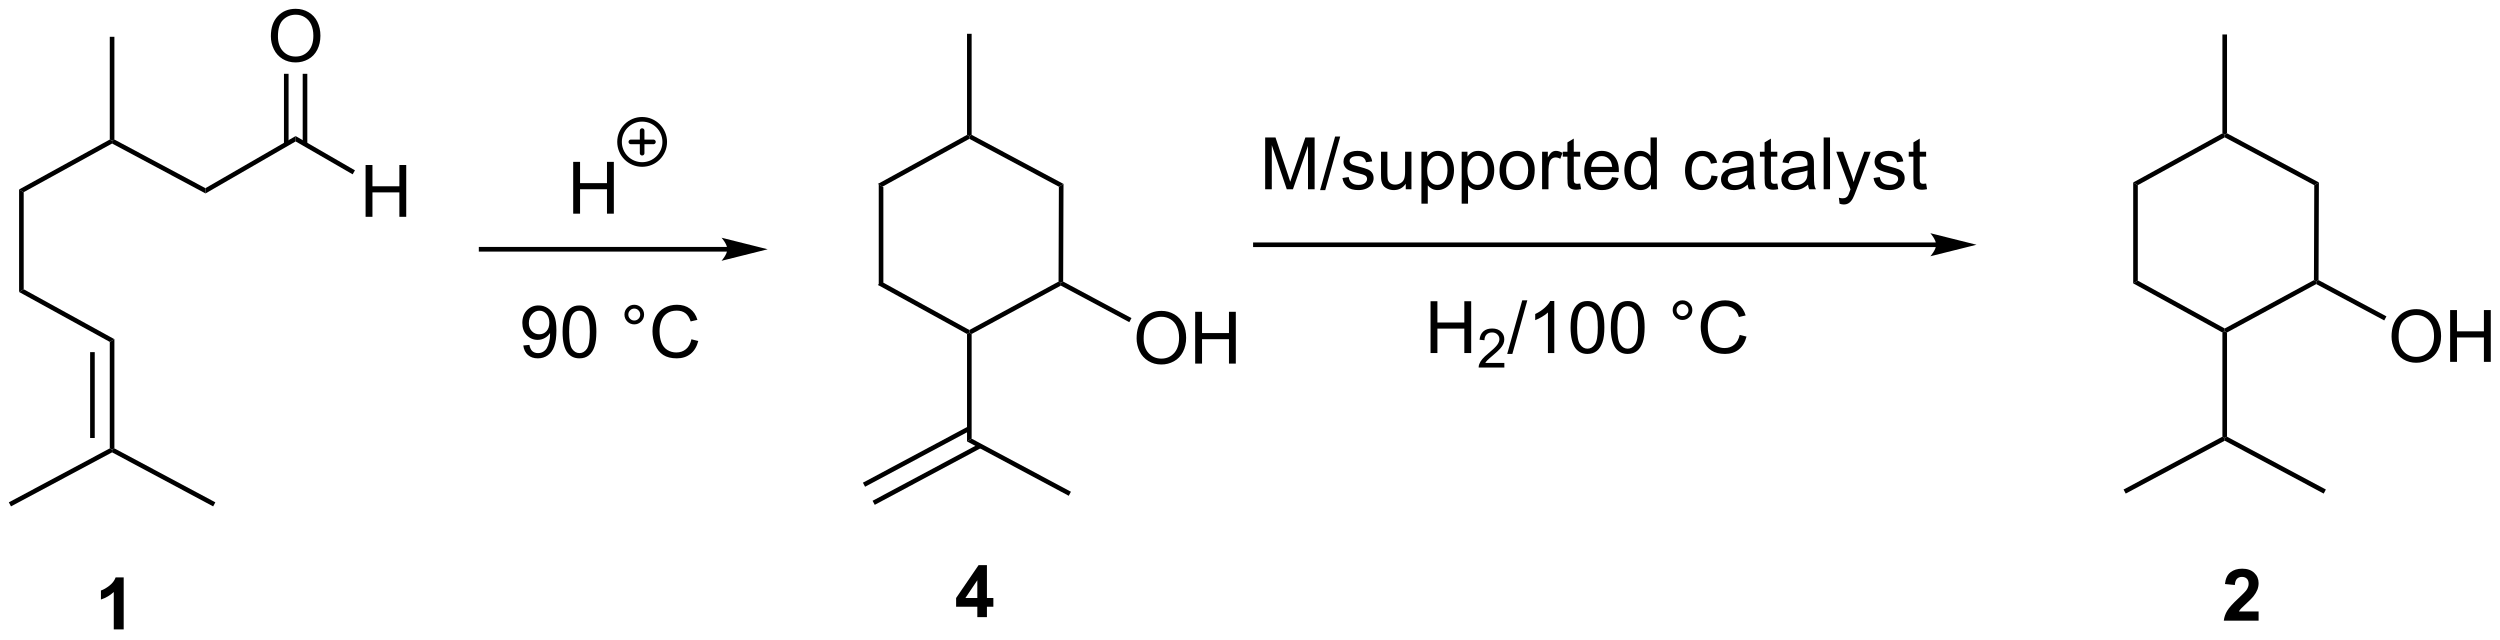 <?xml version="1.0" encoding="UTF-8"?>
<!DOCTYPE svg PUBLIC '-//W3C//DTD SVG 1.0//EN'
          'http://www.w3.org/TR/2001/REC-SVG-20010904/DTD/svg10.dtd'>
<svg stroke-dasharray="none" shape-rendering="auto" xmlns="http://www.w3.org/2000/svg" font-family="'Dialog'" text-rendering="auto" width="758" fill-opacity="1" color-interpolation="auto" color-rendering="auto" preserveAspectRatio="xMidYMid meet" font-size="12px" viewBox="0 0 758 194" fill="black" xmlns:xlink="http://www.w3.org/1999/xlink" stroke="black" image-rendering="auto" stroke-miterlimit="10" stroke-linecap="square" stroke-linejoin="miter" font-style="normal" stroke-width="1" height="194" stroke-dashoffset="0" font-weight="normal" stroke-opacity="1"
><!--Generated by the Batik Graphics2D SVG Generator--><defs id="genericDefs"
  /><g
  ><defs id="defs1"
    ><clipPath clipPathUnits="userSpaceOnUse" id="clipPath1"
      ><path d="M0.633 1.598 L284.822 1.598 L284.822 74.16 L0.633 74.16 L0.633 1.598 Z"
      /></clipPath
      ><clipPath clipPathUnits="userSpaceOnUse" id="clipPath2"
      ><path d="M150.928 105.805 L150.928 176.349 L427.215 176.349 L427.215 105.805 Z"
      /></clipPath
    ></defs
    ><g transform="scale(2.667,2.667) translate(-0.633,-1.598) matrix(1.029,0,0,1.029,-154.611,-107.233)"
    ><path d="M247.954 126.136 L248.464 126.438 L248.464 136.99 L247.954 137.292 Z" stroke="none" clip-path="url(#clipPath2)"
    /></g
    ><g transform="matrix(2.743,0,0,2.743,-413.985,-290.216)"
    ><path d="M247.954 137.292 L248.464 136.99 L258.071 142.277 L258.07 142.568 L257.815 142.719 Z" stroke="none" clip-path="url(#clipPath2)"
    /></g
    ><g transform="matrix(2.743,0,0,2.743,-413.985,-290.216)"
    ><path d="M268.48 126.134 L267.968 126.439 L258.072 121.15 L258.07 120.86 L258.325 120.707 Z" stroke="none" clip-path="url(#clipPath2)"
    /></g
    ><g transform="matrix(2.743,0,0,2.743,-413.985,-290.216)"
    ><path d="M257.815 120.709 L258.07 120.86 L258.072 121.15 L248.464 126.438 L247.954 126.136 Z" stroke="none" clip-path="url(#clipPath2)"
    /></g
    ><g transform="matrix(2.743,0,0,2.743,-413.985,-290.216)"
    ><path d="M257.95 152.933 L246.306 159.156 L246.546 159.606 L258.19 153.383 ZM259.152 154.861 L247.375 161.156 L247.615 161.606 L259.393 155.311 Z" stroke="none" clip-path="url(#clipPath2)"
    /></g
    ><g transform="matrix(2.743,0,0,2.743,-413.985,-290.216)"
    ><path d="M257.815 154.596 L258.325 154.291 L269.3 160.156 L269.059 160.606 Z" stroke="none" clip-path="url(#clipPath2)"
    /></g
    ><g transform="matrix(2.743,0,0,2.743,-413.985,-290.216)"
    ><path d="M267.968 126.439 L268.48 126.134 L268.442 136.928 L268.186 137.081 L267.932 136.929 Z" stroke="none" clip-path="url(#clipPath2)"
    /></g
    ><g transform="matrix(2.743,0,0,2.743,-413.985,-290.216)"
    ><path d="M276.559 143.205 Q276.559 141.778 277.325 140.973 Q278.09 140.166 279.301 140.166 Q280.093 140.166 280.728 140.546 Q281.366 140.923 281.7 141.601 Q282.035 142.278 282.035 143.137 Q282.035 144.009 281.684 144.697 Q281.332 145.384 280.686 145.738 Q280.043 146.093 279.296 146.093 Q278.488 146.093 277.851 145.702 Q277.215 145.309 276.887 144.634 Q276.559 143.957 276.559 143.205 ZM277.34 143.215 Q277.34 144.251 277.895 144.848 Q278.452 145.442 279.293 145.442 Q280.147 145.442 280.7 144.84 Q281.254 144.238 281.254 143.134 Q281.254 142.434 281.017 141.913 Q280.78 141.392 280.325 141.106 Q279.871 140.817 279.304 140.817 Q278.499 140.817 277.918 141.371 Q277.34 141.923 277.34 143.215 ZM283.034 145.994 L283.034 140.267 L283.792 140.267 L283.792 142.619 L286.769 142.619 L286.769 140.267 L287.526 140.267 L287.526 145.994 L286.769 145.994 L286.769 143.293 L283.792 143.293 L283.792 145.994 L283.034 145.994 Z" stroke="none" clip-path="url(#clipPath2)"
    /></g
    ><g transform="matrix(2.743,0,0,2.743,-413.985,-290.216)"
    ><path d="M267.932 136.929 L268.186 137.081 L268.187 137.371 L258.325 142.72 L258.07 142.568 L258.071 142.277 Z" stroke="none" clip-path="url(#clipPath2)"
    /></g
    ><g transform="matrix(2.743,0,0,2.743,-413.985,-290.216)"
    ><path d="M258.953 174.019 L258.953 172.865 L256.609 172.865 L256.609 171.904 L259.094 168.269 L260.015 168.269 L260.015 171.901 L260.726 171.901 L260.726 172.865 L260.015 172.865 L260.015 174.019 L258.953 174.019 ZM258.953 171.901 L258.953 169.943 L257.638 171.901 L258.953 171.901 Z" stroke="none" clip-path="url(#clipPath2)"
    /></g
    ><g transform="matrix(2.743,0,0,2.743,-413.985,-290.216)"
    ><path d="M386.719 125.97 L387.229 126.271 L387.229 136.824 L386.719 137.125 Z" stroke="none" clip-path="url(#clipPath2)"
    /></g
    ><g transform="matrix(2.743,0,0,2.743,-413.985,-290.216)"
    ><path d="M386.719 137.125 L387.229 136.824 L396.836 142.111 L396.835 142.402 L396.58 142.553 Z" stroke="none" clip-path="url(#clipPath2)"
    /></g
    ><g transform="matrix(2.743,0,0,2.743,-413.985,-290.216)"
    ><path d="M407.245 125.968 L406.733 126.273 L396.837 120.984 L396.835 120.693 L397.09 120.54 Z" stroke="none" clip-path="url(#clipPath2)"
    /></g
    ><g transform="matrix(2.743,0,0,2.743,-413.985,-290.216)"
    ><path d="M396.58 120.543 L396.835 120.693 L396.837 120.984 L387.229 126.271 L386.719 125.97 Z" stroke="none" clip-path="url(#clipPath2)"
    /></g
    ><g transform="matrix(2.743,0,0,2.743,-413.985,-290.216)"
    ><path d="M396.58 154.072 L396.835 154.225 L396.835 154.515 L385.894 160.362 L385.654 159.912 Z" stroke="none" clip-path="url(#clipPath2)"
    /></g
    ><g transform="matrix(2.743,0,0,2.743,-413.985,-290.216)"
    ><path d="M396.835 154.515 L396.835 154.225 L397.09 154.072 L408.016 159.912 L407.776 160.362 Z" stroke="none" clip-path="url(#clipPath2)"
    /></g
    ><g transform="matrix(2.743,0,0,2.743,-413.985,-290.216)"
    ><path d="M406.733 126.273 L407.245 125.968 L407.207 136.762 L406.951 136.915 L406.697 136.763 Z" stroke="none" clip-path="url(#clipPath2)"
    /></g
    ><g transform="matrix(2.743,0,0,2.743,-413.985,-290.216)"
    ><path d="M415.276 143.012 Q415.276 141.585 416.041 140.781 Q416.807 139.974 418.018 139.974 Q418.809 139.974 419.445 140.354 Q420.083 140.731 420.416 141.408 Q420.752 142.085 420.752 142.945 Q420.752 143.817 420.401 144.505 Q420.049 145.192 419.403 145.546 Q418.76 145.901 418.012 145.901 Q417.205 145.901 416.567 145.51 Q415.932 145.117 415.604 144.442 Q415.276 143.765 415.276 143.012 ZM416.057 143.023 Q416.057 144.059 416.611 144.656 Q417.169 145.25 418.01 145.25 Q418.864 145.25 419.416 144.648 Q419.971 144.046 419.971 142.942 Q419.971 142.242 419.734 141.721 Q419.497 141.2 419.041 140.914 Q418.588 140.625 418.02 140.625 Q417.216 140.625 416.635 141.179 Q416.057 141.731 416.057 143.023 ZM421.751 145.802 L421.751 140.075 L422.509 140.075 L422.509 142.427 L425.485 142.427 L425.485 140.075 L426.243 140.075 L426.243 145.802 L425.485 145.802 L425.485 143.101 L422.509 143.101 L422.509 145.802 L421.751 145.802 Z" stroke="none" clip-path="url(#clipPath2)"
    /></g
    ><g transform="matrix(2.743,0,0,2.743,-413.985,-290.216)"
    ><path d="M406.697 136.763 L406.951 136.915 L406.952 137.204 L397.09 142.554 L396.835 142.402 L396.836 142.111 Z" stroke="none" clip-path="url(#clipPath2)"
    /></g
    ><g transform="matrix(2.743,0,0,2.743,-413.985,-290.216)"
    ><path d="M400.58 173.392 L400.58 174.412 L396.734 174.412 Q396.797 173.834 397.109 173.316 Q397.422 172.798 398.344 171.944 Q399.086 171.251 399.252 171.006 Q399.479 170.665 399.479 170.334 Q399.479 169.967 399.281 169.769 Q399.086 169.571 398.737 169.571 Q398.393 169.571 398.19 169.78 Q397.987 169.985 397.955 170.467 L396.862 170.358 Q396.961 169.451 397.476 169.058 Q397.992 168.662 398.765 168.662 Q399.612 168.662 400.096 169.121 Q400.58 169.576 400.58 170.256 Q400.58 170.642 400.442 170.993 Q400.304 171.342 400.002 171.725 Q399.804 171.977 399.284 172.454 Q398.765 172.93 398.625 173.087 Q398.487 173.243 398.401 173.392 L400.58 173.392 Z" stroke="none" clip-path="url(#clipPath2)"
    /></g
    ><g transform="matrix(2.743,0,0,2.743,-413.985,-290.216)"
    ><path d="M258.325 120.707 L258.07 120.86 L257.815 120.709 L257.815 109.538 L258.325 109.538 Z" stroke="none" clip-path="url(#clipPath2)"
    /></g
    ><g transform="matrix(2.743,0,0,2.743,-413.985,-290.216)"
    ><path d="M268.187 137.371 L268.186 137.081 L268.442 136.928 L275.993 140.964 L275.753 141.414 Z" stroke="none" clip-path="url(#clipPath2)"
    /></g
    ><g transform="matrix(2.743,0,0,2.743,-413.985,-290.216)"
    ><path d="M257.815 142.719 L258.07 142.568 L258.325 142.72 L258.325 154.291 L257.815 154.596 Z" stroke="none" clip-path="url(#clipPath2)"
    /></g
    ><g transform="matrix(2.743,0,0,2.743,-413.985,-290.216)"
    ><path d="M397.09 120.54 L396.835 120.693 L396.58 120.543 L396.58 109.611 L397.09 109.611 Z" stroke="none" clip-path="url(#clipPath2)"
    /></g
    ><g transform="matrix(2.743,0,0,2.743,-413.985,-290.216)"
    ><path d="M406.952 137.204 L406.951 136.915 L407.207 136.762 L414.71 140.772 L414.469 141.222 Z" stroke="none" clip-path="url(#clipPath2)"
    /></g
    ><g transform="matrix(2.743,0,0,2.743,-413.985,-290.216)"
    ><path d="M396.58 142.553 L396.835 142.402 L397.09 142.554 L397.09 154.072 L396.835 154.225 L396.58 154.072 Z" stroke="none" clip-path="url(#clipPath2)"
    /></g
    ><g transform="matrix(2.743,0,0,2.743,-413.985,-290.216)"
    ><path d="M153.034 126.743 L153.544 127.044 L153.544 137.776 L153.034 138.078 Z" stroke="none" clip-path="url(#clipPath2)"
    /></g
    ><g transform="matrix(2.743,0,0,2.743,-413.985,-290.216)"
    ><path d="M153.034 138.078 L153.544 137.776 L163.569 143.293 L163.059 143.595 Z" stroke="none" clip-path="url(#clipPath2)"
    /></g
    ><g transform="matrix(2.743,0,0,2.743,-413.985,-290.216)"
    ><path d="M173.631 126.602 L173.641 127.185 L163.315 121.667 L163.314 121.376 L163.569 121.224 Z" stroke="none" clip-path="url(#clipPath2)"
    /></g
    ><g transform="matrix(2.743,0,0,2.743,-413.985,-290.216)"
    ><path d="M163.059 121.226 L163.314 121.376 L163.315 121.667 L153.544 127.044 L153.034 126.743 Z" stroke="none" clip-path="url(#clipPath2)"
    /></g
    ><g transform="matrix(2.743,0,0,2.743,-413.985,-290.216)"
    ><path d="M163.059 155.363 L163.314 155.516 L163.314 155.805 L152.14 161.777 L151.9 161.327 Z" stroke="none" clip-path="url(#clipPath2)"
    /></g
    ><g transform="matrix(2.743,0,0,2.743,-413.985,-290.216)"
    ><path d="M163.314 155.805 L163.314 155.516 L163.569 155.363 L174.727 161.327 L174.487 161.777 Z" stroke="none" clip-path="url(#clipPath2)"
    /></g
    ><g transform="matrix(2.743,0,0,2.743,-413.985,-290.216)"
    ><path d="M163.569 121.224 L163.314 121.376 L163.059 121.226 L163.059 109.868 L163.569 109.868 Z" stroke="none" clip-path="url(#clipPath2)"
    /></g
    ><g transform="matrix(2.743,0,0,2.743,-413.985,-290.216)"
    ><path d="M163.059 143.595 L163.569 143.293 L163.569 155.363 L163.314 155.516 L163.059 155.363 ZM160.886 144.729 L160.886 154.214 L161.396 154.214 L161.396 144.729 Z" stroke="none" clip-path="url(#clipPath2)"
    /></g
    ><g transform="matrix(2.743,0,0,2.743,-413.985,-290.216)"
    ><path d="M231.319 133.1 L204.105 133.1 L203.85 133.1 L203.85 133.61 L204.105 133.61 L231.319 133.61 L231.574 133.61 L231.574 133.1 L231.319 133.1 ZM235.783 133.355 L230.681 132.079 C230.681 132.079 231.319 132.797 231.319 133.355 C231.319 133.913 230.681 134.63 230.681 134.63 Z" stroke="none" clip-path="url(#clipPath2)"
    /></g
    ><g transform="matrix(2.743,0,0,2.743,-413.985,-290.216)"
    ><path d="M164.596 175.377 L163.5 175.377 L163.5 171.239 Q162.898 171.801 162.081 172.072 L162.081 171.075 Q162.51 170.934 163.013 170.543 Q163.518 170.15 163.706 169.627 L164.596 169.627 L164.596 175.377 Z" stroke="none" clip-path="url(#clipPath2)"
    /></g
    ><g transform="matrix(2.743,0,0,2.743,-413.985,-290.216)"
    ><path d="M364.936 132.6 L289.691 132.6 L289.435 132.6 L289.435 133.11 L289.691 133.11 L364.936 133.11 L365.191 133.11 L365.191 132.6 L364.936 132.6 ZM369.4 132.855 L364.298 131.579 C364.298 131.579 364.936 132.297 364.936 132.855 C364.936 133.413 364.298 134.13 364.298 134.13 Z" stroke="none" clip-path="url(#clipPath2)"
    /></g
    ><g transform="matrix(2.743,0,0,2.743,-413.985,-290.216)"
    ><path d="M214.283 129.421 L214.283 123.695 L215.041 123.695 L215.041 126.046 L218.017 126.046 L218.017 123.695 L218.775 123.695 L218.775 129.421 L218.017 129.421 L218.017 126.721 L215.041 126.721 L215.041 129.421 L214.283 129.421 Z" stroke="none" clip-path="url(#clipPath2)"
    /></g
    ><g stroke-width="0.51" transform="matrix(2.743,0,0,2.743,-413.985,-290.216)" stroke-linejoin="round" stroke-linecap="round"
    ><path fill="none" d="M221.903 123.985 C220.524 123.985 219.406 122.867 219.406 121.487 C219.406 120.108 220.524 118.99 221.903 118.99 C223.283 118.99 224.401 120.108 224.401 121.487 C224.401 122.867 223.283 123.985 221.903 123.985 M220.655 121.487 L223.152 121.487 M221.903 120.239 L221.903 122.736" clip-path="url(#clipPath2)"
    /></g
    ><g transform="matrix(2.743,0,0,2.743,-413.985,-290.216)"
    ><path d="M208.765 143.989 L209.442 143.926 Q209.528 144.403 209.77 144.619 Q210.013 144.832 210.39 144.832 Q210.716 144.832 210.958 144.684 Q211.203 144.536 211.359 144.288 Q211.515 144.041 211.619 143.619 Q211.726 143.197 211.726 142.759 Q211.726 142.713 211.724 142.619 Q211.513 142.955 211.145 143.163 Q210.781 143.371 210.356 143.371 Q209.645 143.371 209.153 142.856 Q208.661 142.34 208.661 141.496 Q208.661 140.627 209.174 140.095 Q209.687 139.564 210.46 139.564 Q211.02 139.564 211.481 139.866 Q211.945 140.166 212.185 140.723 Q212.427 141.278 212.427 142.332 Q212.427 143.431 212.187 144.082 Q211.95 144.731 211.479 145.072 Q211.007 145.413 210.375 145.413 Q209.703 145.413 209.276 145.041 Q208.851 144.666 208.765 143.989 ZM211.645 141.463 Q211.645 140.856 211.322 140.502 Q211 140.145 210.546 140.145 Q210.078 140.145 209.729 140.528 Q209.382 140.911 209.382 141.52 Q209.382 142.067 209.713 142.411 Q210.044 142.752 210.528 142.752 Q211.015 142.752 211.33 142.411 Q211.645 142.067 211.645 141.463 ZM213.11 142.489 Q213.11 141.473 213.319 140.856 Q213.527 140.236 213.938 139.9 Q214.352 139.564 214.977 139.564 Q215.438 139.564 215.785 139.749 Q216.134 139.934 216.36 140.286 Q216.587 140.634 216.714 141.137 Q216.845 141.637 216.845 142.489 Q216.845 143.496 216.636 144.116 Q216.431 144.736 216.017 145.075 Q215.605 145.413 214.977 145.413 Q214.149 145.413 213.675 144.817 Q213.11 144.103 213.11 142.489 ZM213.832 142.489 Q213.832 143.9 214.162 144.366 Q214.493 144.832 214.977 144.832 Q215.462 144.832 215.79 144.364 Q216.121 143.895 216.121 142.489 Q216.121 141.075 215.79 140.611 Q215.462 140.145 214.97 140.145 Q214.485 140.145 214.196 140.556 Q213.832 141.08 213.832 142.489 ZM219.949 140.572 Q219.949 140.121 220.267 139.806 Q220.587 139.489 221.032 139.489 Q221.485 139.489 221.8 139.806 Q222.118 140.121 222.118 140.572 Q222.118 141.02 221.798 141.34 Q221.48 141.658 221.032 141.658 Q220.587 141.658 220.267 141.343 Q219.949 141.025 219.949 140.572 ZM220.376 140.572 Q220.376 140.845 220.569 141.038 Q220.761 141.231 221.035 141.231 Q221.306 141.231 221.498 141.038 Q221.691 140.845 221.691 140.572 Q221.691 140.298 221.498 140.106 Q221.306 139.911 221.035 139.911 Q220.761 139.911 220.569 140.106 Q220.376 140.298 220.376 140.572 ZM227.351 143.306 L228.109 143.496 Q227.872 144.431 227.252 144.923 Q226.632 145.413 225.739 145.413 Q224.812 145.413 224.231 145.036 Q223.653 144.658 223.349 143.944 Q223.046 143.228 223.046 142.408 Q223.046 141.512 223.388 140.848 Q223.731 140.181 224.362 139.835 Q224.992 139.489 225.75 139.489 Q226.609 139.489 227.195 139.926 Q227.781 140.364 228.013 141.158 L227.265 141.332 Q227.067 140.707 226.687 140.423 Q226.31 140.137 225.734 140.137 Q225.075 140.137 224.63 140.455 Q224.187 140.77 224.007 141.304 Q223.828 141.838 223.828 142.403 Q223.828 143.134 224.041 143.679 Q224.255 144.223 224.703 144.494 Q225.153 144.762 225.677 144.762 Q226.312 144.762 226.752 144.395 Q227.195 144.028 227.351 143.306 Z" stroke="none" clip-path="url(#clipPath2)"
    /></g
    ><g transform="matrix(2.743,0,0,2.743,-413.985,-290.216)"
    ><path d="M290.771 126.721 L290.771 120.995 L291.912 120.995 L293.269 125.049 Q293.456 125.614 293.542 125.896 Q293.638 125.583 293.847 124.979 L295.216 120.995 L296.237 120.995 L296.237 126.721 L295.505 126.721 L295.505 121.927 L293.841 126.721 L293.159 126.721 L291.503 121.846 L291.503 126.721 L290.771 126.721 ZM296.841 126.82 L298.503 120.896 L299.065 120.896 L297.409 126.82 L296.841 126.82 ZM299.311 125.481 L300.007 125.372 Q300.064 125.791 300.332 126.015 Q300.601 126.237 301.08 126.237 Q301.564 126.237 301.798 126.039 Q302.033 125.841 302.033 125.575 Q302.033 125.338 301.827 125.2 Q301.681 125.106 301.108 124.963 Q300.335 124.768 300.035 124.625 Q299.736 124.481 299.582 124.231 Q299.429 123.979 299.429 123.674 Q299.429 123.396 299.554 123.161 Q299.681 122.924 299.9 122.768 Q300.064 122.646 300.348 122.562 Q300.632 122.479 300.955 122.479 Q301.444 122.479 301.811 122.62 Q302.181 122.76 302.356 123 Q302.533 123.239 302.601 123.643 L301.913 123.737 Q301.866 123.416 301.64 123.237 Q301.416 123.057 301.007 123.057 Q300.522 123.057 300.314 123.219 Q300.108 123.377 300.108 123.591 Q300.108 123.729 300.194 123.838 Q300.28 123.95 300.462 124.026 Q300.569 124.065 301.085 124.206 Q301.83 124.403 302.124 124.531 Q302.421 124.659 302.587 124.901 Q302.757 125.143 302.757 125.502 Q302.757 125.854 302.551 126.164 Q302.345 126.474 301.957 126.646 Q301.572 126.815 301.085 126.815 Q300.275 126.815 299.851 126.479 Q299.429 126.143 299.311 125.481 ZM306.311 126.721 L306.311 126.112 Q305.827 126.815 304.994 126.815 Q304.627 126.815 304.309 126.674 Q303.991 126.534 303.835 126.32 Q303.681 126.106 303.619 125.799 Q303.577 125.591 303.577 125.143 L303.577 122.573 L304.28 122.573 L304.28 124.872 Q304.28 125.424 304.322 125.614 Q304.39 125.893 304.603 126.052 Q304.819 126.208 305.134 126.208 Q305.452 126.208 305.728 126.047 Q306.007 125.885 306.121 125.606 Q306.236 125.325 306.236 124.794 L306.236 122.573 L306.939 122.573 L306.939 126.721 L306.311 126.721 ZM308.042 128.312 L308.042 122.573 L308.683 122.573 L308.683 123.112 Q308.909 122.794 309.193 122.638 Q309.479 122.479 309.886 122.479 Q310.417 122.479 310.823 122.752 Q311.229 123.026 311.435 123.523 Q311.644 124.021 311.644 124.614 Q311.644 125.252 311.414 125.763 Q311.185 126.271 310.75 126.544 Q310.315 126.815 309.834 126.815 Q309.482 126.815 309.203 126.666 Q308.925 126.518 308.745 126.291 L308.745 128.312 L308.042 128.312 ZM308.677 124.669 Q308.677 125.471 309 125.854 Q309.326 126.237 309.787 126.237 Q310.255 126.237 310.589 125.841 Q310.925 125.442 310.925 124.612 Q310.925 123.817 310.597 123.424 Q310.271 123.028 309.818 123.028 Q309.37 123.028 309.024 123.45 Q308.677 123.87 308.677 124.669 ZM312.491 128.312 L312.491 122.573 L313.132 122.573 L313.132 123.112 Q313.358 122.794 313.642 122.638 Q313.929 122.479 314.335 122.479 Q314.866 122.479 315.272 122.752 Q315.679 123.026 315.884 123.523 Q316.093 124.021 316.093 124.614 Q316.093 125.252 315.863 125.763 Q315.634 126.271 315.199 126.544 Q314.765 126.815 314.283 126.815 Q313.931 126.815 313.653 126.666 Q313.374 126.518 313.194 126.291 L313.194 128.312 L312.491 128.312 ZM313.127 124.669 Q313.127 125.471 313.449 125.854 Q313.775 126.237 314.236 126.237 Q314.705 126.237 315.038 125.841 Q315.374 125.442 315.374 124.612 Q315.374 123.817 315.046 123.424 Q314.72 123.028 314.267 123.028 Q313.819 123.028 313.473 123.45 Q313.127 123.87 313.127 124.669 ZM316.677 124.646 Q316.677 123.495 317.318 122.94 Q317.854 122.479 318.623 122.479 Q319.479 122.479 320.021 123.039 Q320.565 123.599 320.565 124.588 Q320.565 125.388 320.323 125.849 Q320.084 126.307 319.625 126.562 Q319.167 126.815 318.623 126.815 Q317.753 126.815 317.214 126.258 Q316.677 125.698 316.677 124.646 ZM317.401 124.646 Q317.401 125.442 317.748 125.841 Q318.097 126.237 318.623 126.237 Q319.146 126.237 319.492 125.838 Q319.841 125.44 319.841 124.622 Q319.841 123.854 319.492 123.458 Q319.144 123.06 318.623 123.06 Q318.097 123.06 317.748 123.456 Q317.401 123.849 317.401 124.646 ZM321.382 126.721 L321.382 122.573 L322.015 122.573 L322.015 123.2 Q322.257 122.76 322.46 122.62 Q322.666 122.479 322.913 122.479 Q323.267 122.479 323.634 122.706 L323.392 123.356 Q323.134 123.206 322.877 123.206 Q322.647 123.206 322.462 123.344 Q322.28 123.481 322.202 123.729 Q322.085 124.104 322.085 124.549 L322.085 126.721 L321.382 126.721 ZM325.587 126.091 L325.689 126.713 Q325.392 126.776 325.158 126.776 Q324.775 126.776 324.564 126.656 Q324.353 126.534 324.267 126.336 Q324.181 126.138 324.181 125.505 L324.181 123.12 L323.666 123.12 L323.666 122.573 L324.181 122.573 L324.181 121.544 L324.882 121.122 L324.882 122.573 L325.587 122.573 L325.587 123.12 L324.882 123.12 L324.882 125.544 Q324.882 125.846 324.918 125.932 Q324.955 126.018 325.038 126.07 Q325.124 126.12 325.28 126.12 Q325.397 126.12 325.587 126.091 ZM329.115 125.385 L329.841 125.474 Q329.67 126.112 329.203 126.463 Q328.74 126.815 328.019 126.815 Q327.107 126.815 326.573 126.255 Q326.042 125.692 326.042 124.682 Q326.042 123.635 326.581 123.057 Q327.12 122.479 327.979 122.479 Q328.81 122.479 329.336 123.047 Q329.865 123.612 329.865 124.638 Q329.865 124.7 329.862 124.825 L326.769 124.825 Q326.808 125.51 327.154 125.875 Q327.503 126.237 328.021 126.237 Q328.409 126.237 328.683 126.034 Q328.956 125.831 329.115 125.385 ZM326.808 124.247 L329.123 124.247 Q329.076 123.724 328.857 123.463 Q328.521 123.057 327.987 123.057 Q327.503 123.057 327.172 123.383 Q326.841 123.706 326.808 124.247 ZM333.416 126.721 L333.416 126.198 Q333.022 126.815 332.257 126.815 Q331.759 126.815 331.343 126.541 Q330.929 126.268 330.699 125.778 Q330.47 125.286 330.47 124.651 Q330.47 124.028 330.676 123.523 Q330.884 123.018 331.298 122.75 Q331.712 122.479 332.226 122.479 Q332.601 122.479 332.892 122.638 Q333.186 122.794 333.369 123.049 L333.369 120.995 L334.069 120.995 L334.069 126.721 L333.416 126.721 ZM331.194 124.651 Q331.194 125.448 331.53 125.844 Q331.866 126.237 332.322 126.237 Q332.783 126.237 333.106 125.859 Q333.429 125.481 333.429 124.708 Q333.429 123.856 333.101 123.458 Q332.772 123.06 332.291 123.06 Q331.822 123.06 331.507 123.442 Q331.194 123.825 331.194 124.651 ZM340.103 125.2 L340.796 125.291 Q340.681 126.005 340.215 126.411 Q339.749 126.815 339.069 126.815 Q338.218 126.815 337.699 126.258 Q337.181 125.7 337.181 124.661 Q337.181 123.989 337.403 123.487 Q337.627 122.981 338.082 122.731 Q338.538 122.479 339.072 122.479 Q339.749 122.479 340.179 122.82 Q340.608 123.161 340.728 123.791 L340.046 123.896 Q339.947 123.479 339.699 123.268 Q339.452 123.057 339.101 123.057 Q338.569 123.057 338.236 123.437 Q337.905 123.817 337.905 124.643 Q337.905 125.479 338.226 125.859 Q338.546 126.237 339.061 126.237 Q339.476 126.237 339.752 125.984 Q340.03 125.729 340.103 125.2 ZM344.103 126.208 Q343.712 126.541 343.351 126.679 Q342.991 126.815 342.577 126.815 Q341.892 126.815 341.525 126.481 Q341.158 126.146 341.158 125.627 Q341.158 125.323 341.296 125.07 Q341.436 124.817 341.66 124.666 Q341.884 124.513 342.166 124.435 Q342.374 124.38 342.791 124.331 Q343.642 124.229 344.046 124.088 Q344.048 123.942 344.048 123.903 Q344.048 123.474 343.851 123.299 Q343.58 123.06 343.048 123.06 Q342.554 123.06 342.317 123.234 Q342.08 123.409 341.968 123.849 L341.28 123.755 Q341.374 123.315 341.587 123.044 Q341.804 122.771 342.21 122.625 Q342.616 122.479 343.15 122.479 Q343.681 122.479 344.012 122.604 Q344.345 122.729 344.502 122.919 Q344.658 123.106 344.72 123.396 Q344.757 123.575 344.757 124.044 L344.757 124.981 Q344.757 125.963 344.801 126.224 Q344.845 126.481 344.978 126.721 L344.244 126.721 Q344.134 126.502 344.103 126.208 ZM344.046 124.638 Q343.663 124.794 342.897 124.903 Q342.462 124.966 342.283 125.044 Q342.103 125.122 342.004 125.273 Q341.908 125.424 341.908 125.606 Q341.908 125.888 342.121 126.075 Q342.335 126.263 342.744 126.263 Q343.15 126.263 343.465 126.086 Q343.783 125.909 343.931 125.599 Q344.046 125.362 344.046 124.896 L344.046 124.638 ZM347.38 126.091 L347.482 126.713 Q347.185 126.776 346.951 126.776 Q346.568 126.776 346.357 126.656 Q346.146 126.534 346.06 126.336 Q345.974 126.138 345.974 125.505 L345.974 123.12 L345.459 123.12 L345.459 122.573 L345.974 122.573 L345.974 121.544 L346.675 121.122 L346.675 122.573 L347.38 122.573 L347.38 123.12 L346.675 123.12 L346.675 125.544 Q346.675 125.846 346.711 125.932 Q346.748 126.018 346.831 126.07 Q346.917 126.12 347.073 126.12 Q347.19 126.12 347.38 126.091 ZM350.775 126.208 Q350.384 126.541 350.022 126.679 Q349.663 126.815 349.249 126.815 Q348.564 126.815 348.197 126.481 Q347.83 126.146 347.83 125.627 Q347.83 125.323 347.968 125.07 Q348.108 124.817 348.332 124.666 Q348.556 124.513 348.837 124.435 Q349.046 124.38 349.462 124.331 Q350.314 124.229 350.718 124.088 Q350.72 123.942 350.72 123.903 Q350.72 123.474 350.522 123.299 Q350.252 123.06 349.72 123.06 Q349.226 123.06 348.988 123.234 Q348.752 123.409 348.64 123.849 L347.952 123.755 Q348.046 123.315 348.259 123.044 Q348.476 122.771 348.882 122.625 Q349.288 122.479 349.822 122.479 Q350.353 122.479 350.684 122.604 Q351.017 122.729 351.173 122.919 Q351.33 123.106 351.392 123.396 Q351.429 123.575 351.429 124.044 L351.429 124.981 Q351.429 125.963 351.473 126.224 Q351.517 126.481 351.65 126.721 L350.916 126.721 Q350.806 126.502 350.775 126.208 ZM350.718 124.638 Q350.335 124.794 349.569 124.903 Q349.134 124.966 348.955 125.044 Q348.775 125.122 348.676 125.273 Q348.58 125.424 348.58 125.606 Q348.58 125.888 348.793 126.075 Q349.007 126.263 349.416 126.263 Q349.822 126.263 350.137 126.086 Q350.455 125.909 350.603 125.599 Q350.718 125.362 350.718 124.896 L350.718 124.638 ZM352.503 126.721 L352.503 120.995 L353.206 120.995 L353.206 126.721 L352.503 126.721 ZM354.265 128.32 L354.186 127.659 Q354.416 127.721 354.587 127.721 Q354.822 127.721 354.962 127.643 Q355.103 127.565 355.194 127.424 Q355.259 127.32 355.408 126.901 Q355.429 126.844 355.47 126.729 L353.897 122.573 L354.655 122.573 L355.517 124.974 Q355.686 125.432 355.819 125.935 Q355.939 125.45 356.108 124.989 L356.994 122.573 L357.697 122.573 L356.119 126.791 Q355.866 127.476 355.726 127.734 Q355.538 128.081 355.296 128.242 Q355.054 128.406 354.718 128.406 Q354.515 128.406 354.265 128.32 ZM358.015 125.481 L358.71 125.372 Q358.767 125.791 359.035 126.015 Q359.304 126.237 359.783 126.237 Q360.267 126.237 360.502 126.039 Q360.736 125.841 360.736 125.575 Q360.736 125.338 360.53 125.2 Q360.384 125.106 359.811 124.963 Q359.038 124.768 358.738 124.625 Q358.439 124.481 358.285 124.231 Q358.132 123.979 358.132 123.674 Q358.132 123.396 358.257 123.161 Q358.384 122.924 358.603 122.768 Q358.767 122.646 359.051 122.562 Q359.335 122.479 359.658 122.479 Q360.147 122.479 360.515 122.62 Q360.884 122.76 361.059 123 Q361.236 123.239 361.304 123.643 L360.616 123.737 Q360.569 123.416 360.343 123.237 Q360.119 123.057 359.71 123.057 Q359.226 123.057 359.017 123.219 Q358.811 123.377 358.811 123.591 Q358.811 123.729 358.897 123.838 Q358.983 123.95 359.166 124.026 Q359.272 124.065 359.788 124.206 Q360.533 124.403 360.827 124.531 Q361.124 124.659 361.291 124.901 Q361.46 125.143 361.46 125.502 Q361.46 125.854 361.254 126.164 Q361.048 126.474 360.66 126.646 Q360.275 126.815 359.788 126.815 Q358.978 126.815 358.554 126.479 Q358.132 126.143 358.015 125.481 ZM363.83 126.091 L363.931 126.713 Q363.634 126.776 363.4 126.776 Q363.017 126.776 362.806 126.656 Q362.595 126.534 362.509 126.336 Q362.423 126.138 362.423 125.505 L362.423 123.12 L361.908 123.12 L361.908 122.573 L362.423 122.573 L362.423 121.544 L363.124 121.122 L363.124 122.573 L363.83 122.573 L363.83 123.12 L363.124 123.12 L363.124 125.544 Q363.124 125.846 363.16 125.932 Q363.197 126.018 363.28 126.07 Q363.366 126.12 363.522 126.12 Q363.64 126.12 363.83 126.091 Z" stroke="none" clip-path="url(#clipPath2)"
    /></g
    ><g transform="matrix(2.743,0,0,2.743,-413.985,-290.216)"
    ><path d="M309.051 144.826 L309.051 139.099 L309.809 139.099 L309.809 141.451 L312.785 141.451 L312.785 139.099 L313.543 139.099 L313.543 144.826 L312.785 144.826 L312.785 142.125 L309.809 142.125 L309.809 144.826 L309.051 144.826 Z" stroke="none" clip-path="url(#clipPath2)"
    /></g
    ><g transform="matrix(2.743,0,0,2.743,-413.985,-290.216)"
    ><path d="M317.209 145.918 L317.209 146.426 L314.369 146.426 Q314.363 146.234 314.432 146.059 Q314.539 145.769 314.777 145.488 Q315.018 145.207 315.469 144.838 Q316.168 144.264 316.414 143.928 Q316.66 143.592 316.66 143.293 Q316.66 142.981 316.435 142.766 Q316.213 142.549 315.852 142.549 Q315.471 142.549 315.242 142.777 Q315.014 143.006 315.012 143.41 L314.469 143.356 Q314.525 142.748 314.889 142.432 Q315.252 142.113 315.863 142.113 Q316.482 142.113 316.842 142.457 Q317.203 142.799 317.203 143.305 Q317.203 143.562 317.098 143.812 Q316.992 144.061 316.746 144.336 Q316.502 144.611 315.934 145.092 Q315.459 145.49 315.324 145.633 Q315.19 145.775 315.102 145.918 L317.209 145.918 Z" stroke="none" clip-path="url(#clipPath2)"
    /></g
    ><g transform="matrix(2.743,0,0,2.743,-413.985,-290.216)"
    ><path d="M317.524 144.925 L319.186 139 L319.748 139 L318.092 144.925 L317.524 144.925 ZM322.729 144.826 L322.026 144.826 L322.026 140.344 Q321.771 140.586 321.359 140.828 Q320.948 141.071 320.62 141.193 L320.62 140.513 Q321.208 140.235 321.648 139.841 Q322.091 139.446 322.276 139.076 L322.729 139.076 L322.729 144.826 ZM324.53 142 Q324.53 140.985 324.738 140.368 Q324.946 139.748 325.358 139.412 Q325.772 139.076 326.397 139.076 Q326.858 139.076 327.204 139.261 Q327.553 139.446 327.78 139.797 Q328.006 140.146 328.134 140.649 Q328.264 141.149 328.264 142 Q328.264 143.008 328.056 143.628 Q327.85 144.248 327.436 144.586 Q327.024 144.925 326.397 144.925 Q325.569 144.925 325.095 144.328 Q324.53 143.615 324.53 142 ZM325.251 142 Q325.251 143.412 325.582 143.878 Q325.912 144.344 326.397 144.344 Q326.881 144.344 327.209 143.875 Q327.54 143.406 327.54 142 Q327.54 140.586 327.209 140.123 Q326.881 139.656 326.389 139.656 Q325.905 139.656 325.616 140.068 Q325.251 140.591 325.251 142 ZM328.979 142 Q328.979 140.985 329.187 140.368 Q329.396 139.748 329.807 139.412 Q330.221 139.076 330.846 139.076 Q331.307 139.076 331.653 139.261 Q332.002 139.446 332.229 139.797 Q332.455 140.146 332.583 140.649 Q332.713 141.149 332.713 142 Q332.713 143.008 332.505 143.628 Q332.299 144.248 331.885 144.586 Q331.474 144.925 330.846 144.925 Q330.018 144.925 329.544 144.328 Q328.979 143.615 328.979 142 ZM329.7 142 Q329.7 143.412 330.031 143.878 Q330.362 144.344 330.846 144.344 Q331.33 144.344 331.659 143.875 Q331.989 143.406 331.989 142 Q331.989 140.586 331.659 140.123 Q331.33 139.656 330.838 139.656 Q330.354 139.656 330.065 140.068 Q329.7 140.591 329.7 142 ZM335.817 140.084 Q335.817 139.633 336.135 139.318 Q336.455 139 336.901 139 Q337.354 139 337.669 139.318 Q337.987 139.633 337.987 140.084 Q337.987 140.531 337.666 140.852 Q337.349 141.17 336.901 141.17 Q336.455 141.17 336.135 140.854 Q335.817 140.537 335.817 140.084 ZM336.245 140.084 Q336.245 140.357 336.437 140.55 Q336.63 140.743 336.903 140.743 Q337.174 140.743 337.367 140.55 Q337.56 140.357 337.56 140.084 Q337.56 139.81 337.367 139.618 Q337.174 139.422 336.903 139.422 Q336.63 139.422 336.437 139.618 Q336.245 139.81 336.245 140.084 ZM343.22 142.818 L343.978 143.008 Q343.741 143.943 343.121 144.435 Q342.501 144.925 341.608 144.925 Q340.681 144.925 340.1 144.547 Q339.522 144.17 339.217 143.456 Q338.915 142.74 338.915 141.92 Q338.915 141.024 339.256 140.36 Q339.6 139.693 340.23 139.347 Q340.86 139 341.618 139 Q342.478 139 343.063 139.438 Q343.649 139.875 343.881 140.67 L343.134 140.844 Q342.936 140.219 342.556 139.935 Q342.178 139.649 341.603 139.649 Q340.944 139.649 340.498 139.966 Q340.056 140.281 339.876 140.815 Q339.696 141.349 339.696 141.914 Q339.696 142.646 339.91 143.19 Q340.123 143.735 340.571 144.006 Q341.022 144.274 341.545 144.274 Q342.181 144.274 342.621 143.906 Q343.063 143.539 343.22 142.818 Z" stroke="none" clip-path="url(#clipPath2)"
    /></g
    ><g transform="matrix(2.743,0,0,2.743,-413.985,-290.216)"
    ><path d="M173.641 127.185 L173.631 126.602 L183.602 120.844 L183.602 121.434 Z" stroke="none" clip-path="url(#clipPath2)"
    /></g
    ><g transform="matrix(2.743,0,0,2.743,-413.985,-290.216)"
    ><path d="M191.335 129.768 L191.335 124.042 L192.093 124.042 L192.093 126.393 L195.069 126.393 L195.069 124.042 L195.827 124.042 L195.827 129.768 L195.069 129.768 L195.069 127.068 L192.093 127.068 L192.093 129.768 L191.335 129.768 Z" stroke="none" clip-path="url(#clipPath2)"
    /></g
    ><g transform="matrix(2.743,0,0,2.743,-413.985,-290.216)"
    ><path d="M183.602 121.434 L183.602 120.844 L190.159 124.63 L189.904 125.072 Z" stroke="none" clip-path="url(#clipPath2)"
    /></g
    ><g transform="matrix(2.743,0,0,2.743,-413.985,-290.216)"
    ><path d="M180.865 109.816 Q180.865 108.389 181.631 107.585 Q182.397 106.777 183.608 106.777 Q184.399 106.777 185.035 107.157 Q185.673 107.535 186.006 108.212 Q186.342 108.889 186.342 109.749 Q186.342 110.621 185.99 111.308 Q185.639 111.996 184.993 112.35 Q184.35 112.704 183.602 112.704 Q182.795 112.704 182.157 112.314 Q181.522 111.921 181.194 111.246 Q180.865 110.569 180.865 109.816 ZM181.647 109.827 Q181.647 110.863 182.201 111.46 Q182.759 112.053 183.6 112.053 Q184.454 112.053 185.006 111.452 Q185.561 110.85 185.561 109.746 Q185.561 109.046 185.324 108.525 Q185.087 108.004 184.631 107.717 Q184.178 107.428 183.61 107.428 Q182.806 107.428 182.225 107.983 Q181.647 108.535 181.647 109.827 Z" stroke="none" clip-path="url(#clipPath2)"
    /></g
    ><g transform="matrix(2.743,0,0,2.743,-413.985,-290.216)"
    ><path d="M184.893 121.737 L184.893 113.961 L184.383 113.961 L184.383 121.737 ZM182.822 121.737 L182.822 113.961 L182.312 113.961 L182.312 121.737 Z" stroke="none" clip-path="url(#clipPath2)"
    /></g
  ></g
></svg
>
